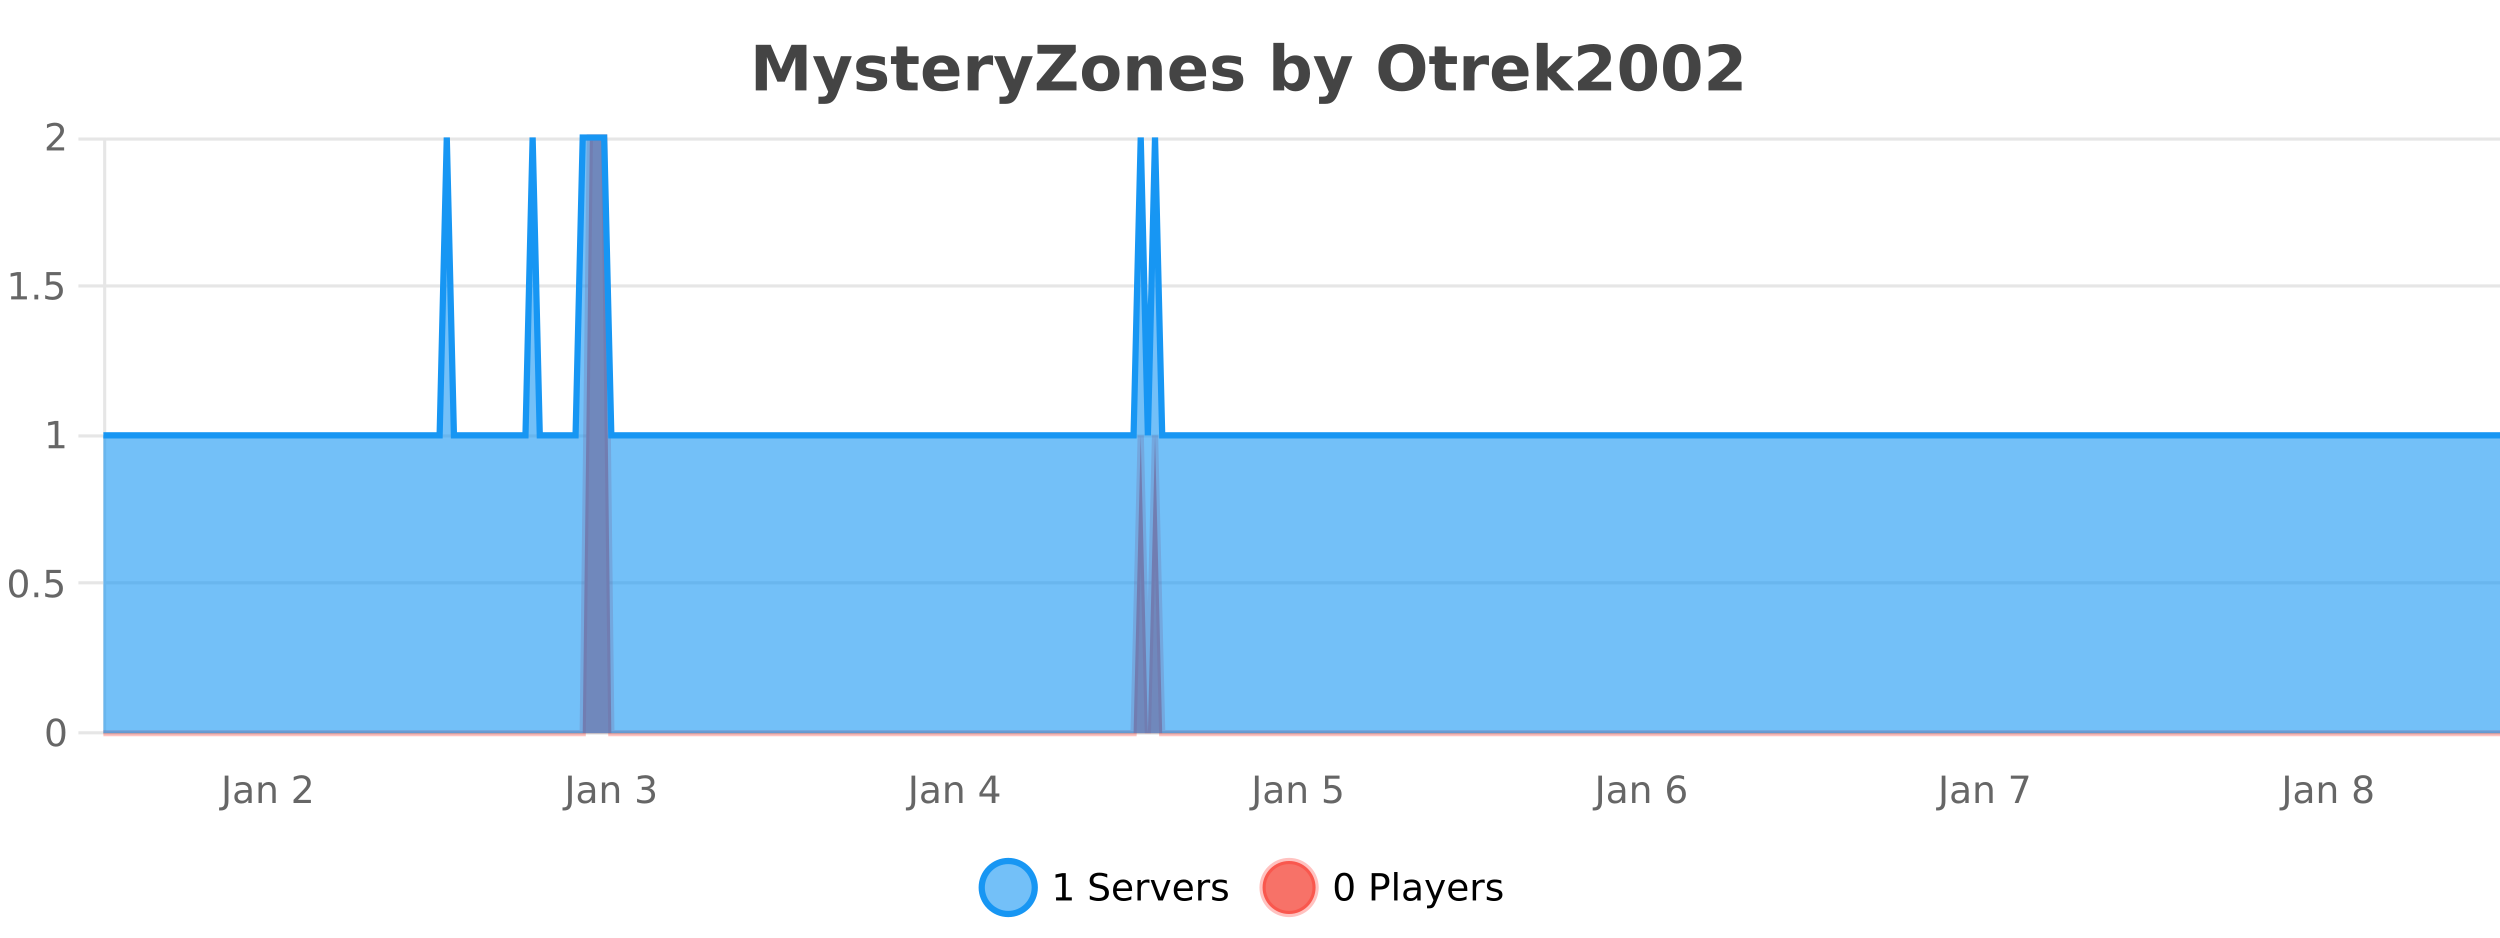 <?xml version="1.0" encoding="UTF-8"?>
<svg xmlns="http://www.w3.org/2000/svg" xmlns:xlink="http://www.w3.org/1999/xlink" width="800pt" height="300pt" viewBox="0 0 800 300" version="1.1">
<defs>
<clipPath id="clip1">
  <path d="M 285 263 L 360 263 L 360 300 L 285 300 Z M 285 263 "/>
</clipPath>
<clipPath id="clip2">
  <path d="M 375 263 L 450 263 L 450 300 L 375 300 Z M 375 263 "/>
</clipPath>
<clipPath id="clip3">
  <path d="M 33.086 44 L 800 44 L 800 234.602 L 33.086 234.602 Z M 33.086 44 "/>
</clipPath>
<clipPath id="clip4">
  <path d="M 32.086 43 L 800 43 L 800 235.602 L 32.086 235.602 Z M 32.086 43 "/>
</clipPath>
<clipPath id="clip5">
  <path d="M 33.086 44 L 800 44 L 800 234.602 L 33.086 234.602 Z M 33.086 44 "/>
</clipPath>
<clipPath id="clip6">
  <path d="M 32.086 43 L 800 43 L 800 168 L 32.086 168 Z M 32.086 43 "/>
</clipPath>
</defs>
<g id="surface6323296">
<rect x="0" y="0" width="800" height="300" style="fill:rgb(100%,100%,100%);fill-opacity:1;stroke:none;"/>
<path style="fill:none;stroke-width:1;stroke-linecap:butt;stroke-linejoin:miter;stroke:rgb(0%,0%,0%);stroke-opacity:0.098;stroke-miterlimit:10;" d="M 34 234.5 L 800 234.5 "/>
<path style="fill:none;stroke-width:1;stroke-linecap:butt;stroke-linejoin:miter;stroke:rgb(0%,0%,0%);stroke-opacity:0.098;stroke-miterlimit:10;" d="M 25.086 234.5 L 33 234.5 "/>
<path style="fill:none;stroke-width:1;stroke-linecap:butt;stroke-linejoin:miter;stroke:rgb(0%,0%,0%);stroke-opacity:0.098;stroke-miterlimit:10;" d="M 34 186.5 L 800 186.5 "/>
<path style="fill:none;stroke-width:1;stroke-linecap:butt;stroke-linejoin:miter;stroke:rgb(0%,0%,0%);stroke-opacity:0.098;stroke-miterlimit:10;" d="M 25.086 186.5 L 33 186.5 "/>
<path style="fill:none;stroke-width:1;stroke-linecap:butt;stroke-linejoin:miter;stroke:rgb(0%,0%,0%);stroke-opacity:0.098;stroke-miterlimit:10;" d="M 34 139.5 L 800 139.5 "/>
<path style="fill:none;stroke-width:1;stroke-linecap:butt;stroke-linejoin:miter;stroke:rgb(0%,0%,0%);stroke-opacity:0.098;stroke-miterlimit:10;" d="M 25.086 139.5 L 33 139.5 "/>
<path style="fill:none;stroke-width:1;stroke-linecap:butt;stroke-linejoin:miter;stroke:rgb(0%,0%,0%);stroke-opacity:0.098;stroke-miterlimit:10;" d="M 34 91.5 L 800 91.5 "/>
<path style="fill:none;stroke-width:1;stroke-linecap:butt;stroke-linejoin:miter;stroke:rgb(0%,0%,0%);stroke-opacity:0.098;stroke-miterlimit:10;" d="M 25.086 91.5 L 33 91.5 "/>
<path style="fill:none;stroke-width:1;stroke-linecap:butt;stroke-linejoin:miter;stroke:rgb(0%,0%,0%);stroke-opacity:0.098;stroke-miterlimit:10;" d="M 34 44.5 L 800 44.5 "/>
<path style="fill:none;stroke-width:1;stroke-linecap:butt;stroke-linejoin:miter;stroke:rgb(0%,0%,0%);stroke-opacity:0.098;stroke-miterlimit:10;" d="M 25.086 44.5 L 33 44.5 "/>
<path style=" stroke:none;fill-rule:nonzero;fill:rgb(9.02%,58.824%,95.294%);fill-opacity:0.6;" d="M 331.121 284 C 331.121 288.688 327.324 292.484 322.637 292.484 C 317.953 292.484 314.152 288.688 314.152 284 C 314.152 279.312 317.953 275.516 322.637 275.516 C 327.324 275.516 331.121 279.312 331.121 284 Z M 331.121 284 "/>
<g clip-path="url(#clip1)" clip-rule="nonzero">
<path style="fill:none;stroke-width:2;stroke-linecap:butt;stroke-linejoin:miter;stroke:rgb(9.02%,58.824%,95.294%);stroke-opacity:1;stroke-miterlimit:10;" d="M 331.121 284 C 331.121 288.688 327.324 292.484 322.637 292.484 C 317.953 292.484 314.152 288.688 314.152 284 C 314.152 279.312 317.953 275.516 322.637 275.516 C 327.324 275.516 331.121 279.312 331.121 284 Z M 331.121 284 "/>
</g>
<path style=" stroke:none;fill-rule:nonzero;fill:rgb(0%,0%,0%);fill-opacity:1;" d="M 337.938 287.156 L 339.875 287.156 L 339.875 280.484 L 337.766 280.906 L 337.766 279.828 L 339.859 279.406 L 341.047 279.406 L 341.047 287.156 L 342.984 287.156 L 342.984 288.156 L 337.938 288.156 Z M 354.32 279.688 L 354.32 280.844 C 353.871 280.637 353.445 280.48 353.039 280.375 C 352.641 280.262 352.262 280.203 351.898 280.203 C 351.25 280.203 350.75 280.328 350.398 280.578 C 350.055 280.828 349.883 281.188 349.883 281.656 C 349.883 282.043 349.996 282.336 350.227 282.531 C 350.453 282.73 350.898 282.887 351.555 283 L 352.258 283.156 C 353.141 283.324 353.793 283.621 354.211 284.047 C 354.637 284.465 354.852 285.027 354.852 285.734 C 354.852 286.59 354.562 287.234 353.992 287.672 C 353.43 288.109 352.594 288.328 351.492 288.328 C 351.086 288.328 350.648 288.281 350.18 288.188 C 349.711 288.094 349.227 287.953 348.727 287.766 L 348.727 286.547 C 349.203 286.82 349.672 287.023 350.133 287.156 C 350.602 287.293 351.055 287.359 351.492 287.359 C 352.168 287.359 352.688 287.23 353.055 286.969 C 353.43 286.699 353.617 286.32 353.617 285.828 C 353.617 285.402 353.48 285.07 353.211 284.828 C 352.949 284.578 352.516 284.398 351.914 284.281 L 351.195 284.141 C 350.309 283.965 349.668 283.688 349.273 283.312 C 348.887 282.938 348.695 282.418 348.695 281.75 C 348.695 280.969 348.965 280.359 349.508 279.922 C 350.047 279.477 350.797 279.25 351.758 279.25 C 352.172 279.25 352.59 279.289 353.008 279.359 C 353.434 279.434 353.871 279.543 354.32 279.688 Z M 362.266 284.609 L 362.266 285.125 L 357.297 285.125 C 357.348 285.875 357.57 286.445 357.969 286.828 C 358.375 287.215 358.93 287.406 359.641 287.406 C 360.055 287.406 360.457 287.359 360.844 287.266 C 361.238 287.164 361.629 287.008 362.016 286.797 L 362.016 287.828 C 361.617 287.984 361.219 288.105 360.812 288.188 C 360.406 288.281 359.992 288.328 359.578 288.328 C 358.535 288.328 357.707 288.027 357.094 287.422 C 356.477 286.809 356.172 285.98 356.172 284.938 C 356.172 283.867 356.461 283.016 357.047 282.391 C 357.629 281.758 358.41 281.438 359.391 281.438 C 360.273 281.438 360.973 281.727 361.484 282.297 C 362.004 282.859 362.266 283.633 362.266 284.609 Z M 361.188 284.281 C 361.176 283.699 361.008 283.23 360.688 282.875 C 360.363 282.523 359.938 282.344 359.406 282.344 C 358.801 282.344 358.316 282.516 357.953 282.859 C 357.598 283.203 357.395 283.684 357.344 284.297 Z M 367.836 282.594 C 367.711 282.531 367.574 282.484 367.43 282.453 C 367.293 282.414 367.137 282.391 366.961 282.391 C 366.355 282.391 365.887 282.59 365.555 282.984 C 365.23 283.383 365.07 283.953 365.07 284.703 L 365.07 288.156 L 363.992 288.156 L 363.992 281.594 L 365.07 281.594 L 365.07 282.609 C 365.297 282.215 365.594 281.922 365.961 281.734 C 366.324 281.539 366.766 281.438 367.289 281.438 C 367.359 281.438 367.438 281.445 367.523 281.453 C 367.617 281.465 367.715 281.48 367.82 281.5 Z M 368.195 281.594 L 369.336 281.594 L 371.383 287.094 L 373.445 281.594 L 374.586 281.594 L 372.117 288.156 L 370.648 288.156 Z M 381.688 284.609 L 381.688 285.125 L 376.719 285.125 C 376.77 285.875 376.992 286.445 377.391 286.828 C 377.797 287.215 378.352 287.406 379.062 287.406 C 379.477 287.406 379.879 287.359 380.266 287.266 C 380.66 287.164 381.051 287.008 381.438 286.797 L 381.438 287.828 C 381.039 287.984 380.641 288.105 380.234 288.188 C 379.828 288.281 379.414 288.328 379 288.328 C 377.957 288.328 377.129 288.027 376.516 287.422 C 375.898 286.809 375.594 285.98 375.594 284.938 C 375.594 283.867 375.883 283.016 376.469 282.391 C 377.051 281.758 377.832 281.438 378.812 281.438 C 379.695 281.438 380.395 281.727 380.906 282.297 C 381.426 282.859 381.688 283.633 381.688 284.609 Z M 380.609 284.281 C 380.598 283.699 380.43 283.23 380.109 282.875 C 379.785 282.523 379.359 282.344 378.828 282.344 C 378.223 282.344 377.738 282.516 377.375 282.859 C 377.02 283.203 376.816 283.684 376.766 284.297 Z M 387.258 282.594 C 387.133 282.531 386.996 282.484 386.852 282.453 C 386.715 282.414 386.559 282.391 386.383 282.391 C 385.777 282.391 385.309 282.59 384.977 282.984 C 384.652 283.383 384.492 283.953 384.492 284.703 L 384.492 288.156 L 383.414 288.156 L 383.414 281.594 L 384.492 281.594 L 384.492 282.609 C 384.719 282.215 385.016 281.922 385.383 281.734 C 385.746 281.539 386.188 281.438 386.711 281.438 C 386.781 281.438 386.859 281.445 386.945 281.453 C 387.039 281.465 387.137 281.48 387.242 281.5 Z M 392.562 281.781 L 392.562 282.812 C 392.258 282.656 391.941 282.543 391.609 282.469 C 391.285 282.387 390.945 282.344 390.594 282.344 C 390.062 282.344 389.66 282.43 389.391 282.594 C 389.117 282.75 388.984 282.996 388.984 283.328 C 388.984 283.578 389.078 283.777 389.266 283.922 C 389.461 284.059 389.852 284.188 390.438 284.312 L 390.797 284.406 C 391.566 284.562 392.113 284.793 392.438 285.094 C 392.758 285.398 392.922 285.812 392.922 286.344 C 392.922 286.961 392.676 287.445 392.188 287.797 C 391.707 288.152 391.047 288.328 390.203 288.328 C 389.848 288.328 389.477 288.289 389.094 288.219 C 388.719 288.156 388.32 288.059 387.906 287.922 L 387.906 286.797 C 388.301 287.008 388.691 287.164 389.078 287.266 C 389.461 287.371 389.848 287.422 390.234 287.422 C 390.734 287.422 391.117 287.34 391.391 287.172 C 391.672 286.996 391.812 286.746 391.812 286.422 C 391.812 286.133 391.711 285.906 391.516 285.75 C 391.316 285.594 390.883 285.445 390.219 285.297 L 389.844 285.219 C 389.176 285.074 388.691 284.855 388.391 284.562 C 388.098 284.273 387.953 283.875 387.953 283.375 C 387.953 282.75 388.172 282.273 388.609 281.938 C 389.047 281.605 389.664 281.438 390.469 281.438 C 390.863 281.438 391.238 281.469 391.594 281.531 C 391.945 281.586 392.27 281.668 392.562 281.781 Z M 332.637 277.016 "/>
<path style=" stroke:none;fill-rule:nonzero;fill:rgb(96.863%,44.706%,40.784%);fill-opacity:1;" d="M 420.988 284 C 420.988 288.688 417.191 292.484 412.504 292.484 C 407.82 292.484 404.02 288.688 404.02 284 C 404.02 279.312 407.82 275.516 412.504 275.516 C 417.191 275.516 420.988 279.312 420.988 284 Z M 420.988 284 "/>
<g clip-path="url(#clip2)" clip-rule="nonzero">
<path style="fill:none;stroke-width:2;stroke-linecap:butt;stroke-linejoin:miter;stroke:rgb(100%,4.706%,0%);stroke-opacity:0.247;stroke-miterlimit:10;" d="M 420.988 284 C 420.988 288.688 417.191 292.484 412.504 292.484 C 407.82 292.484 404.02 288.688 404.02 284 C 404.02 279.312 407.82 275.516 412.504 275.516 C 417.191 275.516 420.988 279.312 420.988 284 Z M 420.988 284 "/>
</g>
<path style=" stroke:none;fill-rule:nonzero;fill:rgb(0%,0%,0%);fill-opacity:1;" d="M 430.133 280.188 C 429.527 280.188 429.07 280.492 428.758 281.094 C 428.453 281.688 428.305 282.59 428.305 283.797 C 428.305 284.996 428.453 285.898 428.758 286.5 C 429.07 287.094 429.527 287.391 430.133 287.391 C 430.746 287.391 431.203 287.094 431.508 286.5 C 431.82 285.898 431.977 284.996 431.977 283.797 C 431.977 282.59 431.82 281.688 431.508 281.094 C 431.203 280.492 430.746 280.188 430.133 280.188 Z M 430.133 279.25 C 431.109 279.25 431.859 279.641 432.383 280.422 C 432.902 281.195 433.164 282.32 433.164 283.797 C 433.164 285.266 432.902 286.391 432.383 287.172 C 431.859 287.945 431.109 288.328 430.133 288.328 C 429.152 288.328 428.402 287.945 427.883 287.172 C 427.371 286.391 427.117 285.266 427.117 283.797 C 427.117 282.32 427.371 281.195 427.883 280.422 C 428.402 279.641 429.152 279.25 430.133 279.25 Z M 440.125 280.375 L 440.125 283.672 L 441.609 283.672 C 442.16 283.672 442.586 283.531 442.891 283.25 C 443.191 282.961 443.344 282.547 443.344 282.016 C 443.344 281.496 443.191 281.094 442.891 280.812 C 442.586 280.523 442.16 280.375 441.609 280.375 Z M 438.938 279.406 L 441.609 279.406 C 442.598 279.406 443.344 279.633 443.844 280.078 C 444.344 280.516 444.594 281.164 444.594 282.016 C 444.594 282.883 444.344 283.539 443.844 283.984 C 443.344 284.422 442.598 284.641 441.609 284.641 L 440.125 284.641 L 440.125 288.156 L 438.938 288.156 Z M 446.129 279.031 L 447.207 279.031 L 447.207 288.156 L 446.129 288.156 Z M 452.445 284.859 C 451.578 284.859 450.977 284.961 450.633 285.156 C 450.297 285.355 450.133 285.695 450.133 286.172 C 450.133 286.559 450.258 286.867 450.508 287.094 C 450.766 287.312 451.109 287.422 451.539 287.422 C 452.141 287.422 452.621 287.215 452.977 286.797 C 453.34 286.371 453.523 285.805 453.523 285.094 L 453.523 284.859 Z M 454.602 284.406 L 454.602 288.156 L 453.523 288.156 L 453.523 287.156 C 453.273 287.555 452.965 287.852 452.602 288.047 C 452.234 288.234 451.789 288.328 451.258 288.328 C 450.578 288.328 450.043 288.141 449.648 287.766 C 449.25 287.383 449.055 286.875 449.055 286.25 C 449.055 285.512 449.297 284.953 449.789 284.578 C 450.289 284.203 451.027 284.016 452.008 284.016 L 453.523 284.016 L 453.523 283.906 C 453.523 283.406 453.355 283.023 453.023 282.75 C 452.699 282.48 452.246 282.344 451.664 282.344 C 451.289 282.344 450.918 282.391 450.555 282.484 C 450.199 282.578 449.859 282.715 449.539 282.891 L 449.539 281.891 C 449.934 281.734 450.312 281.621 450.68 281.547 C 451.055 281.477 451.418 281.438 451.773 281.438 C 452.719 281.438 453.43 281.684 453.898 282.172 C 454.367 282.664 454.602 283.406 454.602 284.406 Z M 459.551 288.766 C 459.246 289.547 458.949 290.055 458.66 290.297 C 458.367 290.535 457.98 290.656 457.504 290.656 L 456.645 290.656 L 456.645 289.75 L 457.27 289.75 C 457.57 289.75 457.801 289.676 457.957 289.531 C 458.121 289.395 458.305 289.066 458.504 288.547 L 458.707 288.047 L 456.051 281.594 L 457.191 281.594 L 459.238 286.719 L 461.301 281.594 L 462.441 281.594 Z M 469.543 284.609 L 469.543 285.125 L 464.574 285.125 C 464.625 285.875 464.848 286.445 465.246 286.828 C 465.652 287.215 466.207 287.406 466.918 287.406 C 467.332 287.406 467.734 287.359 468.121 287.266 C 468.516 287.164 468.906 287.008 469.293 286.797 L 469.293 287.828 C 468.895 287.984 468.496 288.105 468.09 288.188 C 467.684 288.281 467.27 288.328 466.855 288.328 C 465.812 288.328 464.984 288.027 464.371 287.422 C 463.754 286.809 463.449 285.98 463.449 284.938 C 463.449 283.867 463.738 283.016 464.324 282.391 C 464.906 281.758 465.688 281.438 466.668 281.438 C 467.551 281.438 468.25 281.727 468.762 282.297 C 469.281 282.859 469.543 283.633 469.543 284.609 Z M 468.465 284.281 C 468.453 283.699 468.285 283.23 467.965 282.875 C 467.641 282.523 467.215 282.344 466.684 282.344 C 466.078 282.344 465.594 282.516 465.23 282.859 C 464.875 283.203 464.672 283.684 464.621 284.297 Z M 475.113 282.594 C 474.988 282.531 474.852 282.484 474.707 282.453 C 474.57 282.414 474.414 282.391 474.238 282.391 C 473.633 282.391 473.164 282.59 472.832 282.984 C 472.508 283.383 472.348 283.953 472.348 284.703 L 472.348 288.156 L 471.27 288.156 L 471.27 281.594 L 472.348 281.594 L 472.348 282.609 C 472.574 282.215 472.871 281.922 473.238 281.734 C 473.602 281.539 474.043 281.438 474.566 281.438 C 474.637 281.438 474.715 281.445 474.801 281.453 C 474.895 281.465 474.992 281.48 475.098 281.5 Z M 480.422 281.781 L 480.422 282.812 C 480.117 282.656 479.801 282.543 479.469 282.469 C 479.145 282.387 478.805 282.344 478.453 282.344 C 477.922 282.344 477.52 282.43 477.25 282.594 C 476.977 282.75 476.844 282.996 476.844 283.328 C 476.844 283.578 476.938 283.777 477.125 283.922 C 477.32 284.059 477.711 284.188 478.297 284.312 L 478.656 284.406 C 479.426 284.562 479.973 284.793 480.297 285.094 C 480.617 285.398 480.781 285.812 480.781 286.344 C 480.781 286.961 480.535 287.445 480.047 287.797 C 479.566 288.152 478.906 288.328 478.062 288.328 C 477.707 288.328 477.336 288.289 476.953 288.219 C 476.578 288.156 476.18 288.059 475.766 287.922 L 475.766 286.797 C 476.16 287.008 476.551 287.164 476.938 287.266 C 477.32 287.371 477.707 287.422 478.094 287.422 C 478.594 287.422 478.977 287.34 479.25 287.172 C 479.531 286.996 479.672 286.746 479.672 286.422 C 479.672 286.133 479.57 285.906 479.375 285.75 C 479.176 285.594 478.742 285.445 478.078 285.297 L 477.703 285.219 C 477.035 285.074 476.551 284.855 476.25 284.562 C 475.957 284.273 475.812 283.875 475.812 283.375 C 475.812 282.75 476.031 282.273 476.469 281.938 C 476.906 281.605 477.523 281.438 478.328 281.438 C 478.723 281.438 479.098 281.469 479.453 281.531 C 479.805 281.586 480.129 281.668 480.422 281.781 Z M 422.504 277.016 "/>
<path style=" stroke:none;fill-rule:nonzero;fill:rgb(26.667%,26.667%,26.667%);fill-opacity:1;" d="M 241.844 14.344 L 246.625 14.344 L 249.938 22.141 L 253.281 14.344 L 258.062 14.344 L 258.062 28.922 L 254.5 28.922 L 254.5 18.25 L 251.141 26.125 L 248.766 26.125 L 245.406 18.25 L 245.406 28.922 L 241.844 28.922 Z M 260.152 17.984 L 263.637 17.984 L 266.59 25.406 L 269.09 17.984 L 272.574 17.984 L 267.98 29.953 C 267.52 31.172 266.98 32.02 266.355 32.5 C 265.738 32.988 264.934 33.234 263.934 33.234 L 261.902 33.234 L 261.902 30.938 L 262.996 30.938 C 263.59 30.938 264.02 30.844 264.293 30.656 C 264.562 30.469 264.77 30.129 264.918 29.641 L 265.027 29.344 Z M 283.156 18.328 L 283.156 20.984 C 282.414 20.672 281.695 20.438 281 20.281 C 280.301 20.125 279.641 20.047 279.016 20.047 C 278.359 20.047 277.867 20.133 277.547 20.297 C 277.223 20.465 277.062 20.719 277.062 21.062 C 277.062 21.344 277.18 21.559 277.422 21.703 C 277.672 21.852 278.109 21.961 278.734 22.031 L 279.359 22.125 C 281.148 22.355 282.352 22.73 282.969 23.25 C 283.582 23.773 283.891 24.59 283.891 25.703 C 283.891 26.871 283.457 27.746 282.594 28.328 C 281.738 28.914 280.461 29.203 278.766 29.203 C 278.035 29.203 277.285 29.145 276.516 29.031 C 275.742 28.918 274.953 28.746 274.141 28.516 L 274.141 25.859 C 274.836 26.203 275.551 26.461 276.281 26.625 C 277.008 26.793 277.754 26.875 278.516 26.875 C 279.203 26.875 279.719 26.781 280.062 26.594 C 280.406 26.406 280.578 26.125 280.578 25.75 C 280.578 25.438 280.457 25.211 280.219 25.062 C 279.977 24.906 279.504 24.789 278.797 24.703 L 278.188 24.625 C 276.625 24.43 275.531 24.07 274.906 23.547 C 274.281 23.016 273.969 22.215 273.969 21.141 C 273.969 19.984 274.363 19.125 275.156 18.562 C 275.957 18 277.176 17.719 278.812 17.719 C 279.457 17.719 280.133 17.773 280.844 17.875 C 281.551 17.969 282.32 18.121 283.156 18.328 Z M 290.344 14.875 L 290.344 17.984 L 293.953 17.984 L 293.953 20.484 L 290.344 20.484 L 290.344 25.125 C 290.344 25.637 290.441 25.98 290.641 26.156 C 290.848 26.336 291.25 26.422 291.844 26.422 L 293.641 26.422 L 293.641 28.922 L 290.641 28.922 C 289.266 28.922 288.285 28.637 287.703 28.062 C 287.129 27.48 286.844 26.5 286.844 25.125 L 286.844 20.484 L 285.109 20.484 L 285.109 17.984 L 286.844 17.984 L 286.844 14.875 Z M 307 23.422 L 307 24.422 L 298.828 24.422 C 298.91 25.246 299.207 25.859 299.719 26.266 C 300.227 26.672 300.938 26.875 301.844 26.875 C 302.582 26.875 303.336 26.766 304.109 26.547 C 304.879 26.328 305.672 26 306.484 25.562 L 306.484 28.25 C 305.66 28.562 304.832 28.797 304 28.953 C 303.176 29.117 302.352 29.203 301.531 29.203 C 299.551 29.203 298.008 28.703 296.906 27.703 C 295.812 26.695 295.266 25.281 295.266 23.469 C 295.266 21.68 295.801 20.273 296.875 19.25 C 297.957 18.23 299.441 17.719 301.328 17.719 C 303.047 17.719 304.422 18.242 305.453 19.281 C 306.484 20.312 307 21.695 307 23.422 Z M 303.406 22.266 C 303.406 21.602 303.211 21.062 302.828 20.656 C 302.441 20.25 301.938 20.047 301.312 20.047 C 300.633 20.047 300.082 20.242 299.656 20.625 C 299.238 21 298.977 21.547 298.875 22.266 Z M 317.781 20.969 C 317.469 20.824 317.16 20.719 316.859 20.656 C 316.555 20.586 316.254 20.547 315.953 20.547 C 315.047 20.547 314.348 20.836 313.859 21.406 C 313.379 21.98 313.141 22.805 313.141 23.875 L 313.141 28.922 L 309.656 28.922 L 309.656 17.984 L 313.141 17.984 L 313.141 19.781 C 313.586 19.062 314.102 18.543 314.688 18.219 C 315.27 17.887 315.969 17.719 316.781 17.719 C 316.906 17.719 317.035 17.727 317.172 17.734 C 317.305 17.746 317.504 17.766 317.766 17.797 Z M 318.082 17.984 L 321.566 17.984 L 324.52 25.406 L 327.02 17.984 L 330.504 17.984 L 325.91 29.953 C 325.449 31.172 324.91 32.02 324.285 32.5 C 323.668 32.988 322.863 33.234 321.863 33.234 L 319.832 33.234 L 319.832 30.938 L 320.926 30.938 C 321.52 30.938 321.949 30.844 322.223 30.656 C 322.492 30.469 322.699 30.129 322.848 29.641 L 322.957 29.344 Z M 331.992 14.344 L 344.242 14.344 L 344.242 16.609 L 336.43 26.078 L 344.477 26.078 L 344.477 28.922 L 331.773 28.922 L 331.773 26.641 L 339.586 17.188 L 331.992 17.188 Z M 352.262 20.219 C 351.48 20.219 350.887 20.5 350.48 21.062 C 350.074 21.617 349.871 22.418 349.871 23.469 C 349.871 24.512 350.074 25.312 350.48 25.875 C 350.887 26.43 351.48 26.703 352.262 26.703 C 353.02 26.703 353.598 26.43 353.996 25.875 C 354.402 25.312 354.605 24.512 354.605 23.469 C 354.605 22.418 354.402 21.617 353.996 21.062 C 353.598 20.5 353.02 20.219 352.262 20.219 Z M 352.262 17.719 C 354.137 17.719 355.598 18.23 356.652 19.25 C 357.715 20.262 358.246 21.668 358.246 23.469 C 358.246 25.262 357.715 26.668 356.652 27.688 C 355.598 28.699 354.137 29.203 352.262 29.203 C 350.363 29.203 348.887 28.699 347.824 27.688 C 346.762 26.668 346.23 25.262 346.23 23.469 C 346.23 21.668 346.762 20.262 347.824 19.25 C 348.887 18.23 350.363 17.719 352.262 17.719 Z M 371.781 22.266 L 371.781 28.922 L 368.266 28.922 L 368.266 23.828 C 368.266 22.883 368.242 22.23 368.203 21.875 C 368.16 21.512 368.086 21.246 367.984 21.078 C 367.848 20.852 367.66 20.672 367.422 20.547 C 367.191 20.422 366.926 20.359 366.625 20.359 C 365.895 20.359 365.32 20.641 364.906 21.203 C 364.488 21.766 364.281 22.547 364.281 23.547 L 364.281 28.922 L 360.797 28.922 L 360.797 17.984 L 364.281 17.984 L 364.281 19.578 C 364.812 18.945 365.375 18.477 365.969 18.172 C 366.562 17.871 367.211 17.719 367.922 17.719 C 369.191 17.719 370.148 18.109 370.797 18.891 C 371.453 19.664 371.781 20.789 371.781 22.266 Z M 385.945 23.422 L 385.945 24.422 L 377.773 24.422 C 377.855 25.246 378.152 25.859 378.664 26.266 C 379.172 26.672 379.883 26.875 380.789 26.875 C 381.527 26.875 382.281 26.766 383.055 26.547 C 383.824 26.328 384.617 26 385.43 25.562 L 385.43 28.25 C 384.605 28.562 383.777 28.797 382.945 28.953 C 382.121 29.117 381.297 29.203 380.477 29.203 C 378.496 29.203 376.953 28.703 375.852 27.703 C 374.758 26.695 374.211 25.281 374.211 23.469 C 374.211 21.68 374.746 20.273 375.82 19.25 C 376.902 18.23 378.387 17.719 380.273 17.719 C 381.992 17.719 383.367 18.242 384.398 19.281 C 385.43 20.312 385.945 21.695 385.945 23.422 Z M 382.352 22.266 C 382.352 21.602 382.156 21.062 381.773 20.656 C 381.387 20.25 380.883 20.047 380.258 20.047 C 379.578 20.047 379.027 20.242 378.602 20.625 C 378.184 21 377.922 21.547 377.82 22.266 Z M 397.133 18.328 L 397.133 20.984 C 396.391 20.672 395.672 20.438 394.977 20.281 C 394.277 20.125 393.617 20.047 392.992 20.047 C 392.336 20.047 391.844 20.133 391.523 20.297 C 391.199 20.465 391.039 20.719 391.039 21.062 C 391.039 21.344 391.156 21.559 391.398 21.703 C 391.648 21.852 392.086 21.961 392.711 22.031 L 393.336 22.125 C 395.125 22.355 396.328 22.73 396.945 23.25 C 397.559 23.773 397.867 24.59 397.867 25.703 C 397.867 26.871 397.434 27.746 396.57 28.328 C 395.715 28.914 394.438 29.203 392.742 29.203 C 392.012 29.203 391.262 29.145 390.492 29.031 C 389.719 28.918 388.93 28.746 388.117 28.516 L 388.117 25.859 C 388.812 26.203 389.527 26.461 390.258 26.625 C 390.984 26.793 391.73 26.875 392.492 26.875 C 393.18 26.875 393.695 26.781 394.039 26.594 C 394.383 26.406 394.555 26.125 394.555 25.75 C 394.555 25.438 394.434 25.211 394.195 25.062 C 393.953 24.906 393.48 24.789 392.773 24.703 L 392.164 24.625 C 390.602 24.43 389.508 24.07 388.883 23.547 C 388.258 23.016 387.945 22.215 387.945 21.141 C 387.945 19.984 388.34 19.125 389.133 18.562 C 389.934 18 391.152 17.719 392.789 17.719 C 393.434 17.719 394.109 17.773 394.82 17.875 C 395.527 17.969 396.297 18.121 397.133 18.328 Z M 413.281 26.672 C 414.031 26.672 414.602 26.402 415 25.859 C 415.395 25.309 415.594 24.512 415.594 23.469 C 415.594 22.43 415.395 21.637 415 21.094 C 414.602 20.543 414.031 20.266 413.281 20.266 C 412.531 20.266 411.953 20.543 411.547 21.094 C 411.148 21.637 410.953 22.43 410.953 23.469 C 410.953 24.5 411.148 25.293 411.547 25.844 C 411.953 26.398 412.531 26.672 413.281 26.672 Z M 410.953 19.578 C 411.441 18.945 411.977 18.477 412.562 18.172 C 413.145 17.871 413.816 17.719 414.578 17.719 C 415.93 17.719 417.039 18.258 417.906 19.328 C 418.77 20.402 419.203 21.781 419.203 23.469 C 419.203 25.148 418.77 26.523 417.906 27.594 C 417.039 28.668 415.93 29.203 414.578 29.203 C 413.816 29.203 413.145 29.051 412.562 28.75 C 411.977 28.449 411.441 27.98 410.953 27.344 L 410.953 28.922 L 407.469 28.922 L 407.469 13.719 L 410.953 13.719 Z M 420.348 17.984 L 423.832 17.984 L 426.785 25.406 L 429.285 17.984 L 432.77 17.984 L 428.176 29.953 C 427.715 31.172 427.176 32.02 426.551 32.5 C 425.934 32.988 425.129 33.234 424.129 33.234 L 422.098 33.234 L 422.098 30.938 L 423.191 30.938 C 423.785 30.938 424.215 30.844 424.488 30.656 C 424.758 30.469 424.965 30.129 425.113 29.641 L 425.223 29.344 Z M 448.598 16.797 C 447.449 16.797 446.559 17.227 445.926 18.078 C 445.301 18.922 444.988 20.109 444.988 21.641 C 444.988 23.172 445.301 24.367 445.926 25.219 C 446.559 26.062 447.449 26.484 448.598 26.484 C 449.742 26.484 450.633 26.062 451.27 25.219 C 451.902 24.367 452.223 23.172 452.223 21.641 C 452.223 20.109 451.902 18.922 451.27 18.078 C 450.633 17.227 449.742 16.797 448.598 16.797 Z M 448.598 14.078 C 450.941 14.078 452.773 14.75 454.098 16.094 C 455.43 17.43 456.098 19.277 456.098 21.641 C 456.098 24.008 455.43 25.859 454.098 27.203 C 452.773 28.539 450.941 29.203 448.598 29.203 C 446.254 29.203 444.414 28.539 443.082 27.203 C 441.758 25.859 441.098 24.008 441.098 21.641 C 441.098 19.277 441.758 17.43 443.082 16.094 C 444.414 14.75 446.254 14.078 448.598 14.078 Z M 462.602 14.875 L 462.602 17.984 L 466.211 17.984 L 466.211 20.484 L 462.602 20.484 L 462.602 25.125 C 462.602 25.637 462.699 25.98 462.898 26.156 C 463.105 26.336 463.508 26.422 464.102 26.422 L 465.898 26.422 L 465.898 28.922 L 462.898 28.922 C 461.523 28.922 460.543 28.637 459.961 28.062 C 459.387 27.48 459.102 26.5 459.102 25.125 L 459.102 20.484 L 457.367 20.484 L 457.367 17.984 L 459.102 17.984 L 459.102 14.875 Z M 476.473 20.969 C 476.16 20.824 475.852 20.719 475.551 20.656 C 475.246 20.586 474.945 20.547 474.645 20.547 C 473.738 20.547 473.039 20.836 472.551 21.406 C 472.07 21.98 471.832 22.805 471.832 23.875 L 471.832 28.922 L 468.348 28.922 L 468.348 17.984 L 471.832 17.984 L 471.832 19.781 C 472.277 19.062 472.793 18.543 473.379 18.219 C 473.961 17.887 474.66 17.719 475.473 17.719 C 475.598 17.719 475.727 17.727 475.863 17.734 C 475.996 17.746 476.195 17.766 476.457 17.797 Z M 489.117 23.422 L 489.117 24.422 L 480.945 24.422 C 481.027 25.246 481.324 25.859 481.836 26.266 C 482.344 26.672 483.055 26.875 483.961 26.875 C 484.699 26.875 485.453 26.766 486.227 26.547 C 486.996 26.328 487.789 26 488.602 25.562 L 488.602 28.25 C 487.777 28.562 486.949 28.797 486.117 28.953 C 485.293 29.117 484.469 29.203 483.648 29.203 C 481.668 29.203 480.125 28.703 479.023 27.703 C 477.93 26.695 477.383 25.281 477.383 23.469 C 477.383 21.68 477.918 20.273 478.992 19.25 C 480.074 18.23 481.559 17.719 483.445 17.719 C 485.164 17.719 486.539 18.242 487.57 19.281 C 488.602 20.312 489.117 21.695 489.117 23.422 Z M 485.523 22.266 C 485.523 21.602 485.328 21.062 484.945 20.656 C 484.559 20.25 484.055 20.047 483.43 20.047 C 482.75 20.047 482.199 20.242 481.773 20.625 C 481.355 21 481.094 21.547 480.992 22.266 Z M 491.773 13.719 L 495.258 13.719 L 495.258 22 L 499.289 17.984 L 503.352 17.984 L 498.008 23 L 503.773 28.922 L 499.523 28.922 L 495.258 24.359 L 495.258 28.922 L 491.773 28.922 Z M 509.156 26.156 L 515.562 26.156 L 515.562 28.922 L 504.969 28.922 L 504.969 26.156 L 510.297 21.453 C 510.773 21.027 511.125 20.609 511.344 20.203 C 511.57 19.789 511.688 19.359 511.688 18.922 C 511.688 18.234 511.457 17.684 511 17.266 C 510.539 16.852 509.93 16.641 509.172 16.641 C 508.586 16.641 507.945 16.766 507.25 17.016 C 506.551 17.266 505.805 17.641 505.016 18.141 L 505.016 14.938 C 505.859 14.656 506.691 14.445 507.516 14.297 C 508.348 14.152 509.16 14.078 509.953 14.078 C 511.703 14.078 513.055 14.465 514.016 15.234 C 514.984 15.996 515.469 17.062 515.469 18.438 C 515.469 19.242 515.258 19.984 514.844 20.672 C 514.438 21.352 513.578 22.266 512.266 23.422 Z M 526.508 21.609 C 526.508 19.789 526.336 18.508 525.992 17.766 C 525.648 17.016 525.074 16.641 524.273 16.641 C 523.461 16.641 522.883 17.016 522.539 17.766 C 522.195 18.508 522.023 19.789 522.023 21.609 C 522.023 23.453 522.195 24.758 522.539 25.516 C 522.883 26.266 523.461 26.641 524.273 26.641 C 525.074 26.641 525.648 26.266 525.992 25.516 C 526.336 24.758 526.508 23.453 526.508 21.609 Z M 530.258 21.641 C 530.258 24.059 529.734 25.922 528.695 27.234 C 527.652 28.547 526.18 29.203 524.273 29.203 C 522.344 29.203 520.859 28.547 519.82 27.234 C 518.777 25.922 518.258 24.059 518.258 21.641 C 518.258 19.227 518.777 17.359 519.82 16.047 C 520.859 14.734 522.344 14.078 524.273 14.078 C 526.18 14.078 527.652 14.734 528.695 16.047 C 529.734 17.359 530.258 19.227 530.258 21.641 Z M 540.422 21.609 C 540.422 19.789 540.25 18.508 539.906 17.766 C 539.562 17.016 538.988 16.641 538.188 16.641 C 537.375 16.641 536.797 17.016 536.453 17.766 C 536.109 18.508 535.938 19.789 535.938 21.609 C 535.938 23.453 536.109 24.758 536.453 25.516 C 536.797 26.266 537.375 26.641 538.188 26.641 C 538.988 26.641 539.562 26.266 539.906 25.516 C 540.25 24.758 540.422 23.453 540.422 21.609 Z M 544.172 21.641 C 544.172 24.059 543.648 25.922 542.609 27.234 C 541.566 28.547 540.094 29.203 538.188 29.203 C 536.258 29.203 534.773 28.547 533.734 27.234 C 532.691 25.922 532.172 24.059 532.172 21.641 C 532.172 19.227 532.691 17.359 533.734 16.047 C 534.773 14.734 536.258 14.078 538.188 14.078 C 540.094 14.078 541.566 14.734 542.609 16.047 C 543.648 17.359 544.172 19.227 544.172 21.641 Z M 550.902 26.156 L 557.309 26.156 L 557.309 28.922 L 546.715 28.922 L 546.715 26.156 L 552.043 21.453 C 552.52 21.027 552.871 20.609 553.09 20.203 C 553.316 19.789 553.434 19.359 553.434 18.922 C 553.434 18.234 553.203 17.684 552.746 17.266 C 552.285 16.852 551.676 16.641 550.918 16.641 C 550.332 16.641 549.691 16.766 548.996 17.016 C 548.297 17.266 547.551 17.641 546.762 18.141 L 546.762 14.938 C 547.605 14.656 548.438 14.445 549.262 14.297 C 550.094 14.152 550.906 14.078 551.699 14.078 C 553.449 14.078 554.801 14.465 555.762 15.234 C 556.73 15.996 557.215 17.062 557.215 18.438 C 557.215 19.242 557.004 19.984 556.59 20.672 C 556.184 21.352 555.324 22.266 554.012 23.422 Z M 240 10.359 "/>
<path style="fill:none;stroke-width:1;stroke-linecap:butt;stroke-linejoin:miter;stroke:rgb(0%,0%,0%);stroke-opacity:0.098;stroke-miterlimit:10;" d="M 33 234.5 L 801 234.5 "/>
<path style=" stroke:none;fill-rule:nonzero;fill:rgb(40%,40%,40%);fill-opacity:1;" d="M 71.91 248.203 L 73.098 248.203 L 73.098 256.344 C 73.098 257.395 72.895 258.16 72.488 258.641 C 72.09 259.117 71.449 259.359 70.566 259.359 L 70.113 259.359 L 70.113 258.359 L 70.488 258.359 C 71.008 258.359 71.371 258.211 71.582 257.922 C 71.801 257.629 71.91 257.102 71.91 256.344 Z M 78.387 253.656 C 77.52 253.656 76.918 253.758 76.574 253.953 C 76.238 254.152 76.074 254.492 76.074 254.969 C 76.074 255.355 76.199 255.664 76.449 255.891 C 76.707 256.109 77.051 256.219 77.48 256.219 C 78.082 256.219 78.562 256.012 78.918 255.594 C 79.281 255.168 79.465 254.602 79.465 253.891 L 79.465 253.656 Z M 80.543 253.203 L 80.543 256.953 L 79.465 256.953 L 79.465 255.953 C 79.215 256.352 78.906 256.648 78.543 256.844 C 78.176 257.031 77.73 257.125 77.199 257.125 C 76.52 257.125 75.984 256.938 75.59 256.562 C 75.191 256.18 74.996 255.672 74.996 255.047 C 74.996 254.309 75.238 253.75 75.73 253.375 C 76.23 253 76.969 252.812 77.949 252.812 L 79.465 252.812 L 79.465 252.703 C 79.465 252.203 79.297 251.82 78.965 251.547 C 78.641 251.277 78.188 251.141 77.605 251.141 C 77.23 251.141 76.859 251.188 76.496 251.281 C 76.141 251.375 75.801 251.512 75.48 251.688 L 75.48 250.688 C 75.875 250.531 76.254 250.418 76.621 250.344 C 76.996 250.273 77.359 250.234 77.715 250.234 C 78.66 250.234 79.371 250.48 79.84 250.969 C 80.309 251.461 80.543 252.203 80.543 253.203 Z M 88.227 252.984 L 88.227 256.953 L 87.148 256.953 L 87.148 253.031 C 87.148 252.406 87.023 251.945 86.773 251.641 C 86.531 251.328 86.172 251.172 85.695 251.172 C 85.109 251.172 84.648 251.359 84.305 251.734 C 83.969 252.102 83.805 252.605 83.805 253.25 L 83.805 256.953 L 82.727 256.953 L 82.727 250.391 L 83.805 250.391 L 83.805 251.406 C 84.062 251.012 84.367 250.719 84.711 250.531 C 85.062 250.336 85.469 250.234 85.93 250.234 C 86.68 250.234 87.246 250.469 87.633 250.938 C 88.027 251.398 88.227 252.078 88.227 252.984 Z M 95.348 255.953 L 99.488 255.953 L 99.488 256.953 L 93.926 256.953 L 93.926 255.953 C 94.371 255.496 94.98 254.875 95.754 254.094 C 96.535 253.305 97.023 252.793 97.223 252.562 C 97.605 252.148 97.871 251.793 98.02 251.5 C 98.176 251.199 98.254 250.906 98.254 250.625 C 98.254 250.156 98.086 249.777 97.754 249.484 C 97.43 249.195 97.008 249.047 96.488 249.047 C 96.113 249.047 95.715 249.109 95.301 249.234 C 94.895 249.359 94.457 249.559 93.988 249.828 L 93.988 248.625 C 94.465 248.438 94.91 248.297 95.316 248.203 C 95.73 248.102 96.113 248.047 96.457 248.047 C 97.363 248.047 98.086 248.277 98.629 248.734 C 99.168 249.184 99.441 249.789 99.441 250.547 C 99.441 250.902 99.371 251.242 99.238 251.562 C 99.102 251.887 98.855 252.266 98.504 252.703 C 98.398 252.82 98.086 253.148 97.566 253.688 C 97.043 254.23 96.305 254.984 95.348 255.953 Z M 70.738 245.816 "/>
<path style=" stroke:none;fill-rule:nonzero;fill:rgb(40%,40%,40%);fill-opacity:1;" d="M 181.797 248.203 L 182.984 248.203 L 182.984 256.344 C 182.984 257.395 182.781 258.16 182.375 258.641 C 181.977 259.117 181.336 259.359 180.453 259.359 L 180 259.359 L 180 258.359 L 180.375 258.359 C 180.895 258.359 181.258 258.211 181.469 257.922 C 181.688 257.629 181.797 257.102 181.797 256.344 Z M 188.273 253.656 C 187.406 253.656 186.805 253.758 186.461 253.953 C 186.125 254.152 185.961 254.492 185.961 254.969 C 185.961 255.355 186.086 255.664 186.336 255.891 C 186.594 256.109 186.938 256.219 187.367 256.219 C 187.969 256.219 188.449 256.012 188.805 255.594 C 189.168 255.168 189.352 254.602 189.352 253.891 L 189.352 253.656 Z M 190.43 253.203 L 190.43 256.953 L 189.352 256.953 L 189.352 255.953 C 189.102 256.352 188.793 256.648 188.43 256.844 C 188.062 257.031 187.617 257.125 187.086 257.125 C 186.406 257.125 185.871 256.938 185.477 256.562 C 185.078 256.18 184.883 255.672 184.883 255.047 C 184.883 254.309 185.125 253.75 185.617 253.375 C 186.117 253 186.855 252.812 187.836 252.812 L 189.352 252.812 L 189.352 252.703 C 189.352 252.203 189.184 251.82 188.852 251.547 C 188.527 251.277 188.074 251.141 187.492 251.141 C 187.117 251.141 186.746 251.188 186.383 251.281 C 186.027 251.375 185.688 251.512 185.367 251.688 L 185.367 250.688 C 185.762 250.531 186.141 250.418 186.508 250.344 C 186.883 250.273 187.246 250.234 187.602 250.234 C 188.547 250.234 189.258 250.48 189.727 250.969 C 190.195 251.461 190.43 252.203 190.43 253.203 Z M 198.109 252.984 L 198.109 256.953 L 197.031 256.953 L 197.031 253.031 C 197.031 252.406 196.906 251.945 196.656 251.641 C 196.414 251.328 196.055 251.172 195.578 251.172 C 194.992 251.172 194.531 251.359 194.188 251.734 C 193.852 252.102 193.688 252.605 193.688 253.25 L 193.688 256.953 L 192.609 256.953 L 192.609 250.391 L 193.688 250.391 L 193.688 251.406 C 193.945 251.012 194.25 250.719 194.594 250.531 C 194.945 250.336 195.352 250.234 195.812 250.234 C 196.562 250.234 197.129 250.469 197.516 250.938 C 197.91 251.398 198.109 252.078 198.109 252.984 Z M 207.812 252.234 C 208.375 252.359 208.812 252.617 209.125 253 C 209.445 253.375 209.609 253.844 209.609 254.406 C 209.609 255.273 209.312 255.945 208.719 256.422 C 208.125 256.891 207.281 257.125 206.188 257.125 C 205.82 257.125 205.441 257.086 205.047 257.016 C 204.66 256.945 204.266 256.836 203.859 256.688 L 203.859 255.547 C 204.18 255.734 204.535 255.883 204.922 255.984 C 205.316 256.078 205.727 256.125 206.156 256.125 C 206.895 256.125 207.457 255.98 207.844 255.688 C 208.238 255.398 208.438 254.969 208.438 254.406 C 208.438 253.898 208.254 253.496 207.891 253.203 C 207.523 252.914 207.023 252.766 206.391 252.766 L 205.359 252.766 L 205.359 251.797 L 206.438 251.797 C 207.008 251.797 207.453 251.684 207.766 251.453 C 208.078 251.215 208.234 250.875 208.234 250.438 C 208.234 249.992 208.07 249.648 207.75 249.406 C 207.438 249.168 206.984 249.047 206.391 249.047 C 206.055 249.047 205.703 249.086 205.328 249.156 C 204.961 249.219 204.555 249.324 204.109 249.469 L 204.109 248.422 C 204.566 248.297 204.988 248.203 205.375 248.141 C 205.77 248.078 206.141 248.047 206.484 248.047 C 207.391 248.047 208.102 248.25 208.625 248.656 C 209.145 249.062 209.406 249.617 209.406 250.312 C 209.406 250.805 209.266 251.215 208.984 251.547 C 208.711 251.883 208.32 252.109 207.812 252.234 Z M 180.625 245.816 "/>
<path style=" stroke:none;fill-rule:nonzero;fill:rgb(40%,40%,40%);fill-opacity:1;" d="M 291.684 248.203 L 292.871 248.203 L 292.871 256.344 C 292.871 257.395 292.668 258.16 292.262 258.641 C 291.863 259.117 291.223 259.359 290.34 259.359 L 289.887 259.359 L 289.887 258.359 L 290.262 258.359 C 290.781 258.359 291.145 258.211 291.355 257.922 C 291.574 257.629 291.684 257.102 291.684 256.344 Z M 298.16 253.656 C 297.293 253.656 296.691 253.758 296.348 253.953 C 296.012 254.152 295.848 254.492 295.848 254.969 C 295.848 255.355 295.973 255.664 296.223 255.891 C 296.48 256.109 296.824 256.219 297.254 256.219 C 297.855 256.219 298.336 256.012 298.691 255.594 C 299.055 255.168 299.238 254.602 299.238 253.891 L 299.238 253.656 Z M 300.316 253.203 L 300.316 256.953 L 299.238 256.953 L 299.238 255.953 C 298.988 256.352 298.68 256.648 298.316 256.844 C 297.949 257.031 297.504 257.125 296.973 257.125 C 296.293 257.125 295.758 256.938 295.363 256.562 C 294.965 256.18 294.77 255.672 294.77 255.047 C 294.77 254.309 295.012 253.75 295.504 253.375 C 296.004 253 296.742 252.812 297.723 252.812 L 299.238 252.812 L 299.238 252.703 C 299.238 252.203 299.07 251.82 298.738 251.547 C 298.414 251.277 297.961 251.141 297.379 251.141 C 297.004 251.141 296.633 251.188 296.27 251.281 C 295.914 251.375 295.574 251.512 295.254 251.688 L 295.254 250.688 C 295.648 250.531 296.027 250.418 296.395 250.344 C 296.77 250.273 297.133 250.234 297.488 250.234 C 298.434 250.234 299.145 250.48 299.613 250.969 C 300.082 251.461 300.316 252.203 300.316 253.203 Z M 308 252.984 L 308 256.953 L 306.922 256.953 L 306.922 253.031 C 306.922 252.406 306.797 251.945 306.547 251.641 C 306.305 251.328 305.945 251.172 305.469 251.172 C 304.883 251.172 304.422 251.359 304.078 251.734 C 303.742 252.102 303.578 252.605 303.578 253.25 L 303.578 256.953 L 302.5 256.953 L 302.5 250.391 L 303.578 250.391 L 303.578 251.406 C 303.836 251.012 304.141 250.719 304.484 250.531 C 304.836 250.336 305.242 250.234 305.703 250.234 C 306.453 250.234 307.02 250.469 307.406 250.938 C 307.801 251.398 308 252.078 308 252.984 Z M 317.355 249.234 L 314.371 253.906 L 317.355 253.906 Z M 317.043 248.203 L 318.543 248.203 L 318.543 253.906 L 319.793 253.906 L 319.793 254.891 L 318.543 254.891 L 318.543 256.953 L 317.355 256.953 L 317.355 254.891 L 313.418 254.891 L 313.418 253.75 Z M 290.512 245.816 "/>
<path style=" stroke:none;fill-rule:nonzero;fill:rgb(40%,40%,40%);fill-opacity:1;" d="M 401.57 248.203 L 402.758 248.203 L 402.758 256.344 C 402.758 257.395 402.555 258.16 402.148 258.641 C 401.75 259.117 401.109 259.359 400.227 259.359 L 399.773 259.359 L 399.773 258.359 L 400.148 258.359 C 400.668 258.359 401.031 258.211 401.242 257.922 C 401.461 257.629 401.57 257.102 401.57 256.344 Z M 408.047 253.656 C 407.18 253.656 406.578 253.758 406.234 253.953 C 405.898 254.152 405.734 254.492 405.734 254.969 C 405.734 255.355 405.859 255.664 406.109 255.891 C 406.367 256.109 406.711 256.219 407.141 256.219 C 407.742 256.219 408.223 256.012 408.578 255.594 C 408.941 255.168 409.125 254.602 409.125 253.891 L 409.125 253.656 Z M 410.203 253.203 L 410.203 256.953 L 409.125 256.953 L 409.125 255.953 C 408.875 256.352 408.566 256.648 408.203 256.844 C 407.836 257.031 407.391 257.125 406.859 257.125 C 406.18 257.125 405.645 256.938 405.25 256.562 C 404.852 256.18 404.656 255.672 404.656 255.047 C 404.656 254.309 404.898 253.75 405.391 253.375 C 405.891 253 406.629 252.812 407.609 252.812 L 409.125 252.812 L 409.125 252.703 C 409.125 252.203 408.957 251.82 408.625 251.547 C 408.301 251.277 407.848 251.141 407.266 251.141 C 406.891 251.141 406.52 251.188 406.156 251.281 C 405.801 251.375 405.461 251.512 405.141 251.688 L 405.141 250.688 C 405.535 250.531 405.914 250.418 406.281 250.344 C 406.656 250.273 407.02 250.234 407.375 250.234 C 408.32 250.234 409.031 250.48 409.5 250.969 C 409.969 251.461 410.203 252.203 410.203 253.203 Z M 417.883 252.984 L 417.883 256.953 L 416.805 256.953 L 416.805 253.031 C 416.805 252.406 416.68 251.945 416.43 251.641 C 416.188 251.328 415.828 251.172 415.352 251.172 C 414.766 251.172 414.305 251.359 413.961 251.734 C 413.625 252.102 413.461 252.605 413.461 253.25 L 413.461 256.953 L 412.383 256.953 L 412.383 250.391 L 413.461 250.391 L 413.461 251.406 C 413.719 251.012 414.023 250.719 414.367 250.531 C 414.719 250.336 415.125 250.234 415.586 250.234 C 416.336 250.234 416.902 250.469 417.289 250.938 C 417.684 251.398 417.883 252.078 417.883 252.984 Z M 424.008 248.203 L 428.648 248.203 L 428.648 249.203 L 425.086 249.203 L 425.086 251.344 C 425.262 251.281 425.434 251.242 425.602 251.219 C 425.777 251.188 425.949 251.172 426.117 251.172 C 427.094 251.172 427.871 251.445 428.445 251.984 C 429.016 252.516 429.305 253.234 429.305 254.141 C 429.305 255.09 429.008 255.824 428.414 256.344 C 427.828 256.867 427.008 257.125 425.945 257.125 C 425.57 257.125 425.188 257.094 424.805 257.031 C 424.43 256.969 424.039 256.875 423.633 256.75 L 423.633 255.562 C 423.984 255.75 424.352 255.891 424.727 255.984 C 425.102 256.078 425.496 256.125 425.914 256.125 C 426.59 256.125 427.125 255.949 427.523 255.594 C 427.918 255.242 428.117 254.758 428.117 254.141 C 428.117 253.539 427.918 253.059 427.523 252.703 C 427.125 252.352 426.59 252.172 425.914 252.172 C 425.602 252.172 425.281 252.211 424.961 252.281 C 424.648 252.344 424.328 252.449 424.008 252.594 Z M 400.398 245.816 "/>
<path style=" stroke:none;fill-rule:nonzero;fill:rgb(40%,40%,40%);fill-opacity:1;" d="M 511.457 248.203 L 512.645 248.203 L 512.645 256.344 C 512.645 257.395 512.441 258.16 512.035 258.641 C 511.637 259.117 510.996 259.359 510.113 259.359 L 509.66 259.359 L 509.66 258.359 L 510.035 258.359 C 510.555 258.359 510.918 258.211 511.129 257.922 C 511.348 257.629 511.457 257.102 511.457 256.344 Z M 517.934 253.656 C 517.066 253.656 516.465 253.758 516.121 253.953 C 515.785 254.152 515.621 254.492 515.621 254.969 C 515.621 255.355 515.746 255.664 515.996 255.891 C 516.254 256.109 516.598 256.219 517.027 256.219 C 517.629 256.219 518.109 256.012 518.465 255.594 C 518.828 255.168 519.012 254.602 519.012 253.891 L 519.012 253.656 Z M 520.09 253.203 L 520.09 256.953 L 519.012 256.953 L 519.012 255.953 C 518.762 256.352 518.453 256.648 518.09 256.844 C 517.723 257.031 517.277 257.125 516.746 257.125 C 516.066 257.125 515.531 256.938 515.137 256.562 C 514.738 256.18 514.543 255.672 514.543 255.047 C 514.543 254.309 514.785 253.75 515.277 253.375 C 515.777 253 516.516 252.812 517.496 252.812 L 519.012 252.812 L 519.012 252.703 C 519.012 252.203 518.844 251.82 518.512 251.547 C 518.188 251.277 517.734 251.141 517.152 251.141 C 516.777 251.141 516.406 251.188 516.043 251.281 C 515.688 251.375 515.348 251.512 515.027 251.688 L 515.027 250.688 C 515.422 250.531 515.801 250.418 516.168 250.344 C 516.543 250.273 516.906 250.234 517.262 250.234 C 518.207 250.234 518.918 250.48 519.387 250.969 C 519.855 251.461 520.09 252.203 520.09 253.203 Z M 527.773 252.984 L 527.773 256.953 L 526.695 256.953 L 526.695 253.031 C 526.695 252.406 526.57 251.945 526.32 251.641 C 526.078 251.328 525.719 251.172 525.242 251.172 C 524.656 251.172 524.195 251.359 523.852 251.734 C 523.516 252.102 523.352 252.605 523.352 253.25 L 523.352 256.953 L 522.273 256.953 L 522.273 250.391 L 523.352 250.391 L 523.352 251.406 C 523.609 251.012 523.914 250.719 524.258 250.531 C 524.609 250.336 525.016 250.234 525.477 250.234 C 526.227 250.234 526.793 250.469 527.18 250.938 C 527.574 251.398 527.773 252.078 527.773 252.984 Z M 536.566 252.109 C 536.035 252.109 535.613 252.293 535.301 252.656 C 534.988 253.023 534.832 253.516 534.832 254.141 C 534.832 254.777 534.988 255.277 535.301 255.641 C 535.613 256.008 536.035 256.188 536.566 256.188 C 537.098 256.188 537.512 256.008 537.816 255.641 C 538.129 255.277 538.285 254.777 538.285 254.141 C 538.285 253.516 538.129 253.023 537.816 252.656 C 537.512 252.293 537.098 252.109 536.566 252.109 Z M 538.91 248.391 L 538.91 249.469 C 538.605 249.336 538.305 249.23 538.004 249.156 C 537.699 249.086 537.402 249.047 537.113 249.047 C 536.332 249.047 535.73 249.312 535.316 249.844 C 534.91 250.367 534.676 251.156 534.613 252.219 C 534.84 251.887 535.129 251.633 535.473 251.453 C 535.824 251.266 536.211 251.172 536.629 251.172 C 537.504 251.172 538.195 251.438 538.707 251.969 C 539.215 252.5 539.473 253.227 539.473 254.141 C 539.473 255.047 539.207 255.773 538.676 256.312 C 538.145 256.855 537.441 257.125 536.566 257.125 C 535.543 257.125 534.77 256.742 534.238 255.969 C 533.707 255.188 533.441 254.062 533.441 252.594 C 533.441 251.211 533.77 250.105 534.426 249.281 C 535.082 248.461 535.961 248.047 537.066 248.047 C 537.355 248.047 537.652 248.078 537.957 248.141 C 538.258 248.195 538.574 248.277 538.91 248.391 Z M 510.285 245.816 "/>
<path style=" stroke:none;fill-rule:nonzero;fill:rgb(40%,40%,40%);fill-opacity:1;" d="M 621.344 248.203 L 622.531 248.203 L 622.531 256.344 C 622.531 257.395 622.328 258.16 621.922 258.641 C 621.523 259.117 620.883 259.359 620 259.359 L 619.547 259.359 L 619.547 258.359 L 619.922 258.359 C 620.441 258.359 620.805 258.211 621.016 257.922 C 621.234 257.629 621.344 257.102 621.344 256.344 Z M 627.82 253.656 C 626.953 253.656 626.352 253.758 626.008 253.953 C 625.672 254.152 625.508 254.492 625.508 254.969 C 625.508 255.355 625.633 255.664 625.883 255.891 C 626.141 256.109 626.484 256.219 626.914 256.219 C 627.516 256.219 627.996 256.012 628.352 255.594 C 628.715 255.168 628.898 254.602 628.898 253.891 L 628.898 253.656 Z M 629.977 253.203 L 629.977 256.953 L 628.898 256.953 L 628.898 255.953 C 628.648 256.352 628.34 256.648 627.977 256.844 C 627.609 257.031 627.164 257.125 626.633 257.125 C 625.953 257.125 625.418 256.938 625.023 256.562 C 624.625 256.18 624.43 255.672 624.43 255.047 C 624.43 254.309 624.672 253.75 625.164 253.375 C 625.664 253 626.402 252.812 627.383 252.812 L 628.898 252.812 L 628.898 252.703 C 628.898 252.203 628.73 251.82 628.398 251.547 C 628.074 251.277 627.621 251.141 627.039 251.141 C 626.664 251.141 626.293 251.188 625.93 251.281 C 625.574 251.375 625.234 251.512 624.914 251.688 L 624.914 250.688 C 625.309 250.531 625.688 250.418 626.055 250.344 C 626.43 250.273 626.793 250.234 627.148 250.234 C 628.094 250.234 628.805 250.48 629.273 250.969 C 629.742 251.461 629.977 252.203 629.977 253.203 Z M 637.656 252.984 L 637.656 256.953 L 636.578 256.953 L 636.578 253.031 C 636.578 252.406 636.453 251.945 636.203 251.641 C 635.961 251.328 635.602 251.172 635.125 251.172 C 634.539 251.172 634.078 251.359 633.734 251.734 C 633.398 252.102 633.234 252.605 633.234 253.25 L 633.234 256.953 L 632.156 256.953 L 632.156 250.391 L 633.234 250.391 L 633.234 251.406 C 633.492 251.012 633.797 250.719 634.141 250.531 C 634.492 250.336 634.898 250.234 635.359 250.234 C 636.109 250.234 636.676 250.469 637.062 250.938 C 637.457 251.398 637.656 252.078 637.656 252.984 Z M 643.469 248.203 L 649.094 248.203 L 649.094 248.703 L 645.922 256.953 L 644.688 256.953 L 647.672 249.203 L 643.469 249.203 Z M 620.172 245.816 "/>
<path style=" stroke:none;fill-rule:nonzero;fill:rgb(40%,40%,40%);fill-opacity:1;" d="M 731.23 248.203 L 732.418 248.203 L 732.418 256.344 C 732.418 257.395 732.215 258.16 731.809 258.641 C 731.41 259.117 730.77 259.359 729.887 259.359 L 729.434 259.359 L 729.434 258.359 L 729.809 258.359 C 730.328 258.359 730.691 258.211 730.902 257.922 C 731.121 257.629 731.23 257.102 731.23 256.344 Z M 737.707 253.656 C 736.84 253.656 736.238 253.758 735.895 253.953 C 735.559 254.152 735.395 254.492 735.395 254.969 C 735.395 255.355 735.52 255.664 735.77 255.891 C 736.027 256.109 736.371 256.219 736.801 256.219 C 737.402 256.219 737.883 256.012 738.238 255.594 C 738.602 255.168 738.785 254.602 738.785 253.891 L 738.785 253.656 Z M 739.863 253.203 L 739.863 256.953 L 738.785 256.953 L 738.785 255.953 C 738.535 256.352 738.227 256.648 737.863 256.844 C 737.496 257.031 737.051 257.125 736.52 257.125 C 735.84 257.125 735.305 256.938 734.91 256.562 C 734.512 256.18 734.316 255.672 734.316 255.047 C 734.316 254.309 734.559 253.75 735.051 253.375 C 735.551 253 736.289 252.812 737.27 252.812 L 738.785 252.812 L 738.785 252.703 C 738.785 252.203 738.617 251.82 738.285 251.547 C 737.961 251.277 737.508 251.141 736.926 251.141 C 736.551 251.141 736.18 251.188 735.816 251.281 C 735.461 251.375 735.121 251.512 734.801 251.688 L 734.801 250.688 C 735.195 250.531 735.574 250.418 735.941 250.344 C 736.316 250.273 736.68 250.234 737.035 250.234 C 737.98 250.234 738.691 250.48 739.16 250.969 C 739.629 251.461 739.863 252.203 739.863 253.203 Z M 747.547 252.984 L 747.547 256.953 L 746.469 256.953 L 746.469 253.031 C 746.469 252.406 746.344 251.945 746.094 251.641 C 745.852 251.328 745.492 251.172 745.016 251.172 C 744.43 251.172 743.969 251.359 743.625 251.734 C 743.289 252.102 743.125 252.605 743.125 253.25 L 743.125 256.953 L 742.047 256.953 L 742.047 250.391 L 743.125 250.391 L 743.125 251.406 C 743.383 251.012 743.688 250.719 744.031 250.531 C 744.383 250.336 744.789 250.234 745.25 250.234 C 746 250.234 746.566 250.469 746.953 250.938 C 747.348 251.398 747.547 252.078 747.547 252.984 Z M 756.184 252.797 C 755.621 252.797 755.176 252.949 754.855 253.25 C 754.531 253.555 754.371 253.965 754.371 254.484 C 754.371 255.016 754.531 255.434 754.855 255.734 C 755.176 256.039 755.621 256.188 756.184 256.188 C 756.746 256.188 757.188 256.039 757.512 255.734 C 757.832 255.434 757.996 255.016 757.996 254.484 C 757.996 253.965 757.832 253.555 757.512 253.25 C 757.199 252.949 756.754 252.797 756.184 252.797 Z M 754.996 252.297 C 754.496 252.172 754.098 251.938 753.809 251.594 C 753.527 251.242 753.387 250.812 753.387 250.312 C 753.387 249.617 753.637 249.062 754.137 248.656 C 754.637 248.25 755.316 248.047 756.184 248.047 C 757.059 248.047 757.738 248.25 758.23 248.656 C 758.73 249.062 758.98 249.617 758.98 250.312 C 758.98 250.812 758.84 251.242 758.559 251.594 C 758.277 251.938 757.879 252.172 757.371 252.297 C 757.941 252.434 758.387 252.695 758.699 253.078 C 759.02 253.465 759.184 253.934 759.184 254.484 C 759.184 255.34 758.922 255.996 758.402 256.453 C 757.891 256.902 757.152 257.125 756.184 257.125 C 755.223 257.125 754.484 256.902 753.965 256.453 C 753.441 255.996 753.184 255.34 753.184 254.484 C 753.184 253.934 753.344 253.465 753.668 253.078 C 753.988 252.695 754.434 252.434 754.996 252.297 Z M 754.574 250.422 C 754.574 250.883 754.715 251.234 754.996 251.484 C 755.277 251.734 755.672 251.859 756.184 251.859 C 756.691 251.859 757.09 251.734 757.371 251.484 C 757.66 251.234 757.809 250.883 757.809 250.422 C 757.809 249.977 757.66 249.625 757.371 249.375 C 757.09 249.117 756.691 248.984 756.184 248.984 C 755.672 248.984 755.277 249.117 754.996 249.375 C 754.715 249.625 754.574 249.977 754.574 250.422 Z M 730.059 245.816 "/>
<path style="fill:none;stroke-width:1;stroke-linecap:butt;stroke-linejoin:miter;stroke:rgb(0%,0%,0%);stroke-opacity:0.098;stroke-miterlimit:10;" d="M 33.5 44 L 33.5 235 "/>
<path style=" stroke:none;fill-rule:nonzero;fill:rgb(40%,40%,40%);fill-opacity:1;" d="M 17.898 230.789 C 17.293 230.789 16.836 231.094 16.523 231.695 C 16.219 232.289 16.07 233.191 16.07 234.398 C 16.07 235.598 16.219 236.5 16.523 237.102 C 16.836 237.695 17.293 237.992 17.898 237.992 C 18.512 237.992 18.969 237.695 19.273 237.102 C 19.586 236.5 19.742 235.598 19.742 234.398 C 19.742 233.191 19.586 232.289 19.273 231.695 C 18.969 231.094 18.512 230.789 17.898 230.789 Z M 17.898 229.852 C 18.875 229.852 19.625 230.242 20.148 231.023 C 20.668 231.797 20.93 232.922 20.93 234.398 C 20.93 235.867 20.668 236.992 20.148 237.773 C 19.625 238.547 18.875 238.93 17.898 238.93 C 16.918 238.93 16.168 238.547 15.648 237.773 C 15.137 236.992 14.883 235.867 14.883 234.398 C 14.883 232.922 15.137 231.797 15.648 231.023 C 16.168 230.242 16.918 229.852 17.898 229.852 Z M 14.086 227.617 "/>
<path style=" stroke:none;fill-rule:nonzero;fill:rgb(40%,40%,40%);fill-opacity:1;" d="M 5.898 183.133 C 5.293 183.133 4.836 183.438 4.523 184.039 C 4.219 184.633 4.07 185.535 4.07 186.742 C 4.07 187.941 4.219 188.844 4.523 189.445 C 4.836 190.039 5.293 190.336 5.898 190.336 C 6.512 190.336 6.969 190.039 7.273 189.445 C 7.586 188.844 7.742 187.941 7.742 186.742 C 7.742 185.535 7.586 184.633 7.273 184.039 C 6.969 183.438 6.512 183.133 5.898 183.133 Z M 5.898 182.195 C 6.875 182.195 7.625 182.586 8.148 183.367 C 8.668 184.141 8.93 185.266 8.93 186.742 C 8.93 188.211 8.668 189.336 8.148 190.117 C 7.625 190.891 6.875 191.273 5.898 191.273 C 4.918 191.273 4.168 190.891 3.648 190.117 C 3.137 189.336 2.883 188.211 2.883 186.742 C 2.883 185.266 3.137 184.141 3.648 183.367 C 4.168 182.586 4.918 182.195 5.898 182.195 Z M 11 189.617 L 12.234 189.617 L 12.234 191.102 L 11 191.102 Z M 14.832 182.352 L 19.473 182.352 L 19.473 183.352 L 15.91 183.352 L 15.91 185.492 C 16.086 185.43 16.258 185.391 16.426 185.367 C 16.602 185.336 16.773 185.32 16.941 185.32 C 17.918 185.32 18.695 185.594 19.27 186.133 C 19.84 186.664 20.129 187.383 20.129 188.289 C 20.129 189.238 19.832 189.973 19.238 190.492 C 18.652 191.016 17.832 191.273 16.77 191.273 C 16.395 191.273 16.012 191.242 15.629 191.18 C 15.254 191.117 14.863 191.023 14.457 190.898 L 14.457 189.711 C 14.809 189.898 15.176 190.039 15.551 190.133 C 15.926 190.227 16.32 190.273 16.738 190.273 C 17.414 190.273 17.949 190.098 18.348 189.742 C 18.742 189.391 18.941 188.906 18.941 188.289 C 18.941 187.688 18.742 187.207 18.348 186.852 C 17.949 186.5 17.414 186.32 16.738 186.32 C 16.426 186.32 16.105 186.359 15.785 186.43 C 15.473 186.492 15.152 186.598 14.832 186.742 Z M 2.086 179.965 "/>
<path style=" stroke:none;fill-rule:nonzero;fill:rgb(40%,40%,40%);fill-opacity:1;" d="M 15.57 142.453 L 17.508 142.453 L 17.508 135.781 L 15.398 136.203 L 15.398 135.125 L 17.492 134.703 L 18.68 134.703 L 18.68 142.453 L 20.617 142.453 L 20.617 143.453 L 15.57 143.453 Z M 14.086 132.316 "/>
<path style=" stroke:none;fill-rule:nonzero;fill:rgb(40%,40%,40%);fill-opacity:1;" d="M 3.57 94.805 L 5.508 94.805 L 5.508 88.133 L 3.398 88.555 L 3.398 87.477 L 5.492 87.055 L 6.68 87.055 L 6.68 94.805 L 8.617 94.805 L 8.617 95.805 L 3.57 95.805 Z M 11 94.32 L 12.234 94.32 L 12.234 95.805 L 11 95.805 Z M 14.832 87.055 L 19.473 87.055 L 19.473 88.055 L 15.91 88.055 L 15.91 90.195 C 16.086 90.133 16.258 90.094 16.426 90.07 C 16.602 90.039 16.773 90.023 16.941 90.023 C 17.918 90.023 18.695 90.297 19.27 90.836 C 19.84 91.367 20.129 92.086 20.129 92.992 C 20.129 93.941 19.832 94.676 19.238 95.195 C 18.652 95.719 17.832 95.977 16.77 95.977 C 16.395 95.977 16.012 95.945 15.629 95.883 C 15.254 95.82 14.863 95.727 14.457 95.602 L 14.457 94.414 C 14.809 94.602 15.176 94.742 15.551 94.836 C 15.926 94.93 16.32 94.977 16.738 94.977 C 17.414 94.977 17.949 94.801 18.348 94.445 C 18.742 94.094 18.941 93.609 18.941 92.992 C 18.941 92.391 18.742 91.91 18.348 91.555 C 17.949 91.203 17.414 91.023 16.738 91.023 C 16.426 91.023 16.105 91.062 15.785 91.133 C 15.473 91.195 15.152 91.301 14.832 91.445 Z M 2.086 84.664 "/>
<path style=" stroke:none;fill-rule:nonzero;fill:rgb(40%,40%,40%);fill-opacity:1;" d="M 16.383 47.156 L 20.523 47.156 L 20.523 48.156 L 14.961 48.156 L 14.961 47.156 C 15.406 46.699 16.016 46.078 16.789 45.297 C 17.57 44.508 18.059 43.996 18.258 43.766 C 18.641 43.352 18.906 42.996 19.055 42.703 C 19.211 42.402 19.289 42.109 19.289 41.828 C 19.289 41.359 19.121 40.98 18.789 40.688 C 18.465 40.398 18.043 40.25 17.523 40.25 C 17.148 40.25 16.75 40.312 16.336 40.438 C 15.93 40.562 15.492 40.762 15.023 41.031 L 15.023 39.828 C 15.5 39.641 15.945 39.5 16.352 39.406 C 16.766 39.305 17.148 39.25 17.492 39.25 C 18.398 39.25 19.121 39.48 19.664 39.938 C 20.203 40.387 20.477 40.992 20.477 41.75 C 20.477 42.105 20.406 42.445 20.273 42.766 C 20.137 43.09 19.891 43.469 19.539 43.906 C 19.434 44.023 19.121 44.352 18.602 44.891 C 18.078 45.434 17.34 46.188 16.383 47.156 Z M 14.086 37.016 "/>
<g clip-path="url(#clip3)" clip-rule="nonzero">
<path style=" stroke:none;fill-rule:nonzero;fill:rgb(96.863%,44.706%,40.784%);fill-opacity:1;" d="M 800 234.602 L 371.902 234.602 L 369.609 139.301 L 367.32 234.602 L 365.031 139.301 L 362.742 234.602 L 195.625 234.602 L 193.336 44 L 188.758 44 L 186.469 234.602 L 33.086 234.602 Z M 800 234.602 "/>
</g>
<g clip-path="url(#clip4)" clip-rule="nonzero">
<path style="fill:none;stroke-width:2;stroke-linecap:butt;stroke-linejoin:miter;stroke:rgb(100%,4.706%,0%);stroke-opacity:0.247;stroke-miterlimit:10;" d="M 800 234.602 L 371.902 234.602 L 369.609 139.301 L 367.32 234.602 L 365.031 139.301 L 362.742 234.602 L 195.625 234.602 L 193.336 44 L 188.758 44 L 186.469 234.602 L 33.086 234.602 "/>
</g>
<g clip-path="url(#clip5)" clip-rule="nonzero">
<path style=" stroke:none;fill-rule:nonzero;fill:rgb(9.02%,58.824%,95.294%);fill-opacity:0.6;" d="M 800 139.301 L 371.902 139.301 L 369.609 44 L 367.32 139.301 L 365.031 44 L 362.742 139.301 L 195.625 139.301 L 193.336 44 L 186.469 44 L 184.18 139.301 L 172.73 139.301 L 170.441 44 L 168.152 139.301 L 145.258 139.301 L 142.969 44 L 140.68 139.301 L 33.086 139.301 L 33.086 234.602 L 800 234.602 Z M 800 139.301 "/>
</g>
<g clip-path="url(#clip6)" clip-rule="nonzero">
<path style="fill:none;stroke-width:2;stroke-linecap:butt;stroke-linejoin:miter;stroke:rgb(9.02%,58.824%,95.294%);stroke-opacity:1;stroke-miterlimit:10;" d="M 800 139.301 L 371.902 139.301 L 369.609 44 L 367.32 139.301 L 365.031 44 L 362.742 139.301 L 195.625 139.301 L 193.336 44 L 186.469 44 L 184.18 139.301 L 172.73 139.301 L 170.441 44 L 168.152 139.301 L 145.258 139.301 L 142.969 44 L 140.68 139.301 L 33.086 139.301 "/>
</g>
</g>
</svg>
